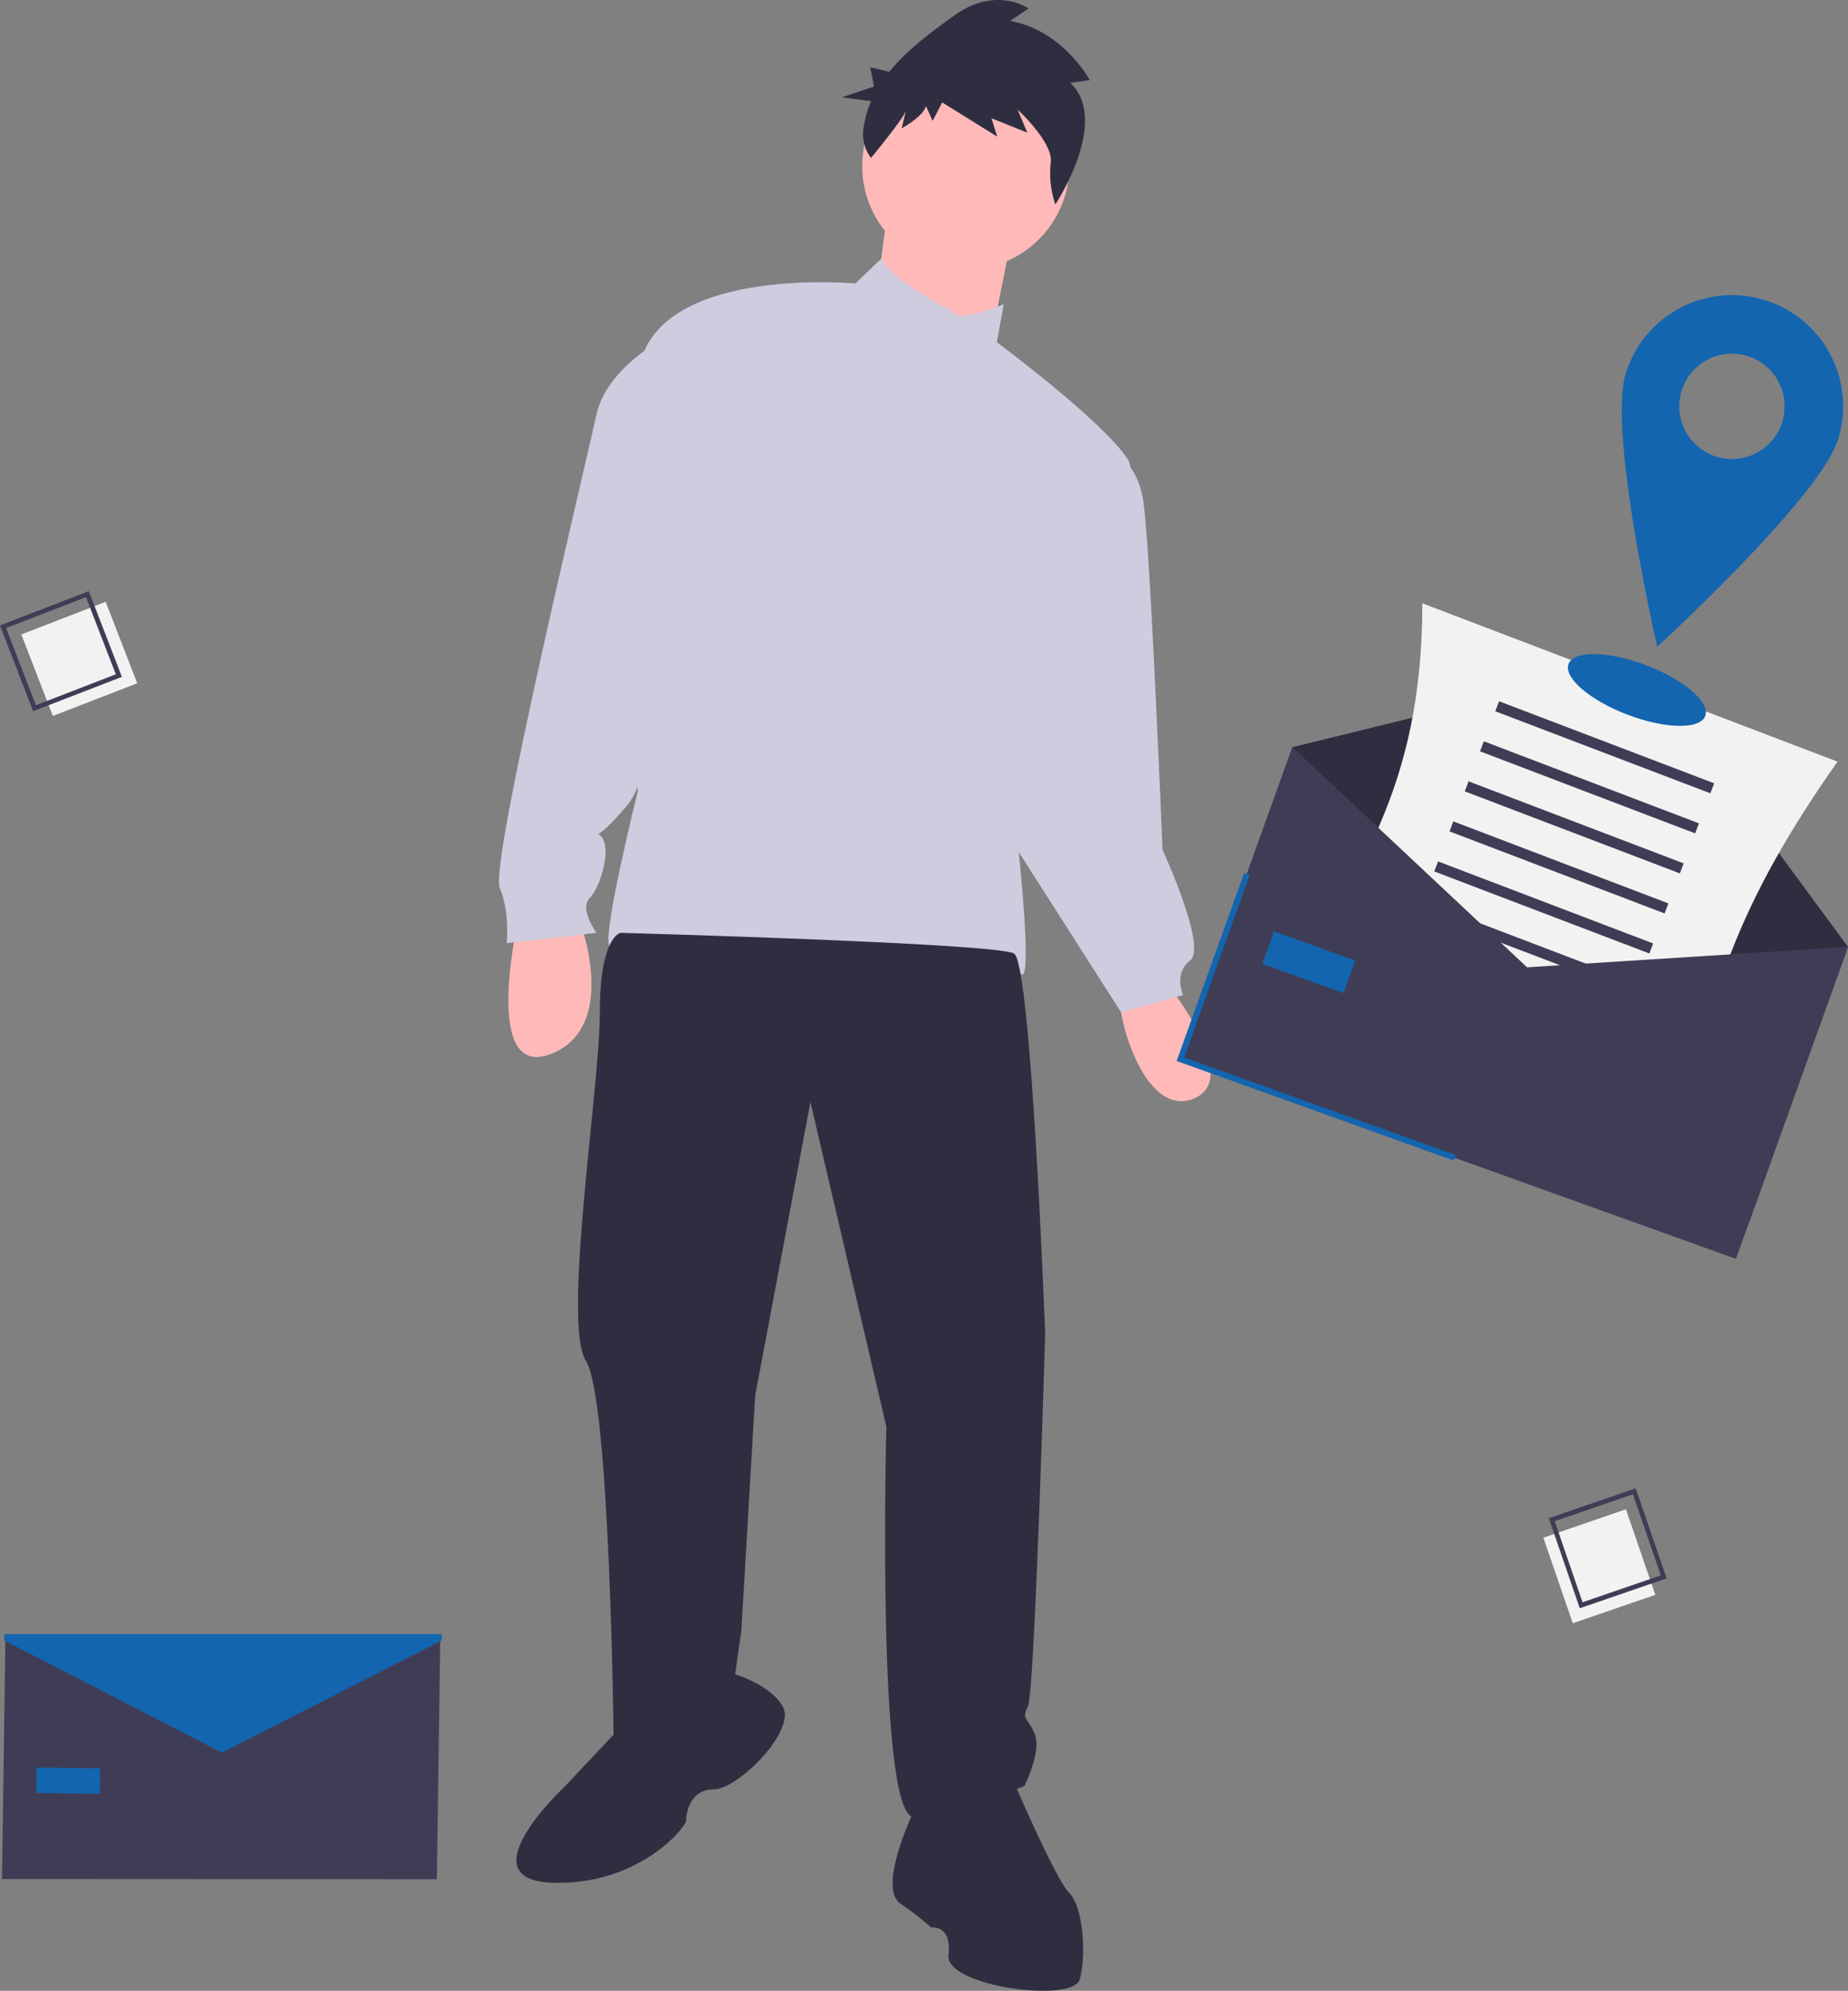 <svg xmlns="http://www.w3.org/2000/svg" width="314.988" height="339.142" viewBox="0 0 314.988 339.142">
  <rect x="0" y="0" width="314.988" height="339.142" fill="#808080" stroke="none"/>
  <g id="illus_contact" transform="translate(-130.331 0)">
    <path id="Tracé_733" data-name="Tracé 733" d="M538.977,425.077s-5.884,26.479,5.884,21.771,4.707-22.948,4.707-22.948Z" transform="translate(-320.527 -267.342)" fill="#ffb9b9"/>
    <path id="Tracé_734" data-name="Tracé 734" d="M753.873,443.964s14.122,17.064,5.3,20.595-13.533-15.887-12.357-17.652S753.873,443.964,753.873,443.964Z" transform="translate(-425.39 -277.402)" fill="#ffb9b9"/>
    <circle id="Ellipse_86" data-name="Ellipse 86" cx="17.652" cy="17.652" r="17.652" transform="translate(277.291 10.632)" fill="#ffb9b9"/>
    <path id="Tracé_735" data-name="Tracé 735" d="M521.422,70.3l-2.354,18.241,19.417,7.061L542.6,75.011Z" transform="translate(-239.717 -35.253)" fill="#ffb9b9"/>
    <path id="Tracé_736" data-name="Tracé 736" d="M630.268,207.2s-9.975-4.924-12.048-8.935l-4.427,4.227s-31.774-2.942-36.482,12.945-.588,73.552-.588,73.552-6.473,25.89-4.707,26.479,23.537,11.18,54.134,5.3c0,0,13.534-2.354,15.887-.588s-1.177-28.244-1.177-28.244,23.537-52.957,19.418-59.43-22.36-20.006-22.36-20.006l1.177-6.473S630.857,209.553,630.268,207.2Z" transform="translate(-337.678 -154.202)" fill="#cfcce0"/>
    <path id="Tracé_737" data-name="Tracé 737" d="M563.255,224.447s-10.591,5.3-12.357,13.534-18.241,76.494-16.475,80.613,1.177,9.415,1.177,9.415l15.3-1.765s-2.942-4.119-1.177-5.884,3.531-7.649,2.354-10-2.354,1.765,4.119-5.884S577.377,226.8,563.255,224.447Z" transform="translate(-318.915 -167.33)" fill="#cfcce0"/>
    <path id="Tracé_738" data-name="Tracé 738" d="M721.558,264.574s5,.294,6.178,8.532,3.236,59.136,3.236,59.136,7.649,16.476,4.707,18.829-1.177,5.884-1.177,5.884L723.912,359.9,700.964,324Z" transform="translate(-402.49 -187.451)" fill="#cfcce0"/>
    <path id="Tracé_739" data-name="Tracé 739" d="M568.566,428.622s-3.531.588-3.531,13.534-6.473,52.957-2.354,59.43,4.707,64.726,4.707,64.726,11.18,4.707,20.594-10.591l1.177-8.238,2.354-40.012,9.415-50.015,12.945,55.311s-1.765,66.491,4.707,66.491,18.829-5.3,18.829-5.3,2.942-5.884,1.765-8.826-2.354-2.354-1.177-4.707,2.942-63.549,2.942-63.549-2.354-62.96-5.3-64.726S568.566,428.622,568.566,428.622Z" transform="translate(-332.463 -269.709)" fill="#2f2e41"/>
    <path id="Tracé_740" data-name="Tracé 740" d="M558.014,690.6l-9.415,10s-17.064,15.887-2.354,16.476,22.948-9.415,22.948-10.591.588-5.3,4.707-5.3,14.122-10,11.768-14.122-9.415-5.884-9.415-5.884Z" transform="translate(-321.912 -396.351)" fill="#2f2e41"/>
    <path id="Tracé_741" data-name="Tracé 741" d="M673.1,719.41s-7.061,14.122-2.942,17.064a49.523,49.523,0,0,1,5.3,4.119s3.531-.588,2.942,4.707,21.183,8.238,22.36,4.119.588-12.357-1.765-14.71-9.415-18.829-9.415-18.829S681.93,707.053,673.1,719.41Z" transform="translate(-386.398 -412.217)" fill="#2f2e41"/>
    <path id="Tracé_742" data-name="Tracé 742" d="M690.465,124l3.325-.472S689.161,115,680.2,113.456l3.145-2.123s-5.465-3.906-12.528,1.115c-3.713,2.639-8.024,5.754-11.2,9.675l-3.244-.793.625,3.312-5.467,1.823,4.994.653a17.145,17.145,0,0,0-1.34,4.912,6.585,6.585,0,0,0,1.32,4.758h0s5.657-6.858,5.953-8.07l-.741,3.032s3.7-1.988,4.14-3.807L667,130.469l1.641-3.133,9.373,5.825-.985-3.132,6.111,2.457-1.663-3.94s6.2,5.691,5.657,9.093a16.481,16.481,0,0,0,.784,7.074S697.339,130.495,690.465,124Z" transform="translate(-377.706 -109.886)" fill="#2f2e41"/>
    <rect id="Rectangle_174" data-name="Rectangle 174" width="15.412" height="14.878" transform="matrix(0.933, -0.361, 0.361, 0.933, 133.968, 108.083)" fill="#f2f2f2"/>
    <path id="Tracé_744" data-name="Tracé 744" d="M384.493,326.468l-15.131,5.852-5.649-14.607,15.131-5.852ZM369.836,331.3l13.618-5.267-5.084-13.146-13.618,5.267Z" transform="translate(-233.382 -211.162)" fill="#3f3d56"/>
    <rect id="Rectangle_175" data-name="Rectangle 175" width="15.412" height="14.878" transform="translate(407.465 257.116) rotate(71.027)" fill="#f2f2f2"/>
    <path id="Tracé_745" data-name="Tracé 745" d="M898.484,638.856l-5.274-15.342,14.811-5.092,5.275,15.342Zm-4.27-14.829,4.747,13.808,13.33-4.583-4.747-13.808Z" transform="translate(-498.887 -364.88)" fill="#3f3d56"/>
    <path id="Tracé_752" data-name="Tracé 752" d="M722.805,321.836l-94.7-34.011,16.906-47.072,58.963-14.46,35.734,48.472Z" transform="translate(-294.393 -113.47)" fill="#2f2e41"/>
    <path id="Tracé_753" data-name="Tracé 753" d="M867.4,412.282l-70.767-26.976c18.371-24.608,26.587-41.966,26.593-69.281L893.995,343C877.554,366.354,870.679,383.911,867.4,412.282Z" transform="translate(-450.462 -213.25)" fill="#f2f2f2"/>
    <rect id="Rectangle_176" data-name="Rectangle 176" width="39.236" height="1.825" transform="translate(385.847 119.465) rotate(20.866)" fill="#3f3d56"/>
    <rect id="Rectangle_177" data-name="Rectangle 177" width="39.236" height="1.825" transform="translate(383.247 126.286) rotate(20.866)" fill="#3f3d56"/>
    <rect id="Rectangle_178" data-name="Rectangle 178" width="39.236" height="1.825" transform="translate(380.647 133.107) rotate(20.866)" fill="#3f3d56"/>
    <rect id="Rectangle_179" data-name="Rectangle 179" width="39.236" height="1.825" transform="translate(378.047 139.928) rotate(20.866)" fill="#3f3d56"/>
    <rect id="Rectangle_180" data-name="Rectangle 180" width="39.236" height="1.825" transform="translate(375.447 146.749) rotate(20.866)" fill="#3f3d56"/>
    <rect id="Rectangle_181" data-name="Rectangle 181" width="39.236" height="1.825" transform="translate(372.847 153.57) rotate(20.866)" fill="#3f3d56"/>
    <rect id="Rectangle_182" data-name="Rectangle 182" width="39.236" height="1.825" transform="translate(370.247 160.39) rotate(20.866)" fill="#3f3d56"/>
    <rect id="Rectangle_183" data-name="Rectangle 183" width="39.236" height="1.825" transform="translate(367.647 167.211) rotate(20.866)" fill="#3f3d56"/>
    <path id="Tracé_754" data-name="Tracé 754" d="M718.417,342.47l-94.7-34.011L642.815,255.3l39.989,37.5,54.707-3.484Z" transform="translate(-292.193 -128.013)" fill="#3f3d56"/>
    <path id="Tracé_755" data-name="Tracé 755" d="M669.66,347.271l-47.218-16.959,11.505-32.035.939.337-11.168,31.1L670,346.332Z" transform="translate(-291.552 -149.565)" fill="#1365af"/>
    <rect id="Rectangle_184" data-name="Rectangle 184" width="14.71" height="5.884" transform="translate(347.479 158.665) rotate(19.756)" fill="#1365af"/>
    <path id="Tracé_756" data-name="Tracé 756" d="M294.981,600.224l-74.116-.039.582-41.609,36.833,16.555,37.282-15.518Z" transform="translate(-90.19 -280.086)" fill="#3f3d56"/>
    <rect id="Rectangle_185" data-name="Rectangle 185" width="10.837" height="4.335" transform="translate(136.577 301.106) rotate(0.801)" fill="#1365af"/>
    <path id="Tracé_757" data-name="Tracé 757" d="M296.2,559.433l-37.463,19.1-37.1-19.1v-1.1H296.2Z" transform="translate(-90.579 -279.963)" fill="#1365af"/>
    <ellipse id="Ellipse_88" data-name="Ellipse 88" cx="4.502" cy="12.464" rx="4.502" ry="12.464" transform="translate(396.086 117.31) rotate(-69.134)" fill="#1365af"/>
    <path id="Tracé_758" data-name="Tracé 758" d="M942.563,211.575a18.946,18.946,0,0,0-23.717,12.466c-3.107,9.992,5.36,46.569,5.36,46.569s27.716-25.327,30.822-35.318A18.946,18.946,0,0,0,942.563,211.575Zm-8.29,26.661a8.974,8.974,0,1,1,11.234-5.9A8.974,8.974,0,0,1,934.273,238.235Z" transform="translate(-511.399 -160.445)" fill="#1365af"/>
  </g>
</svg>
